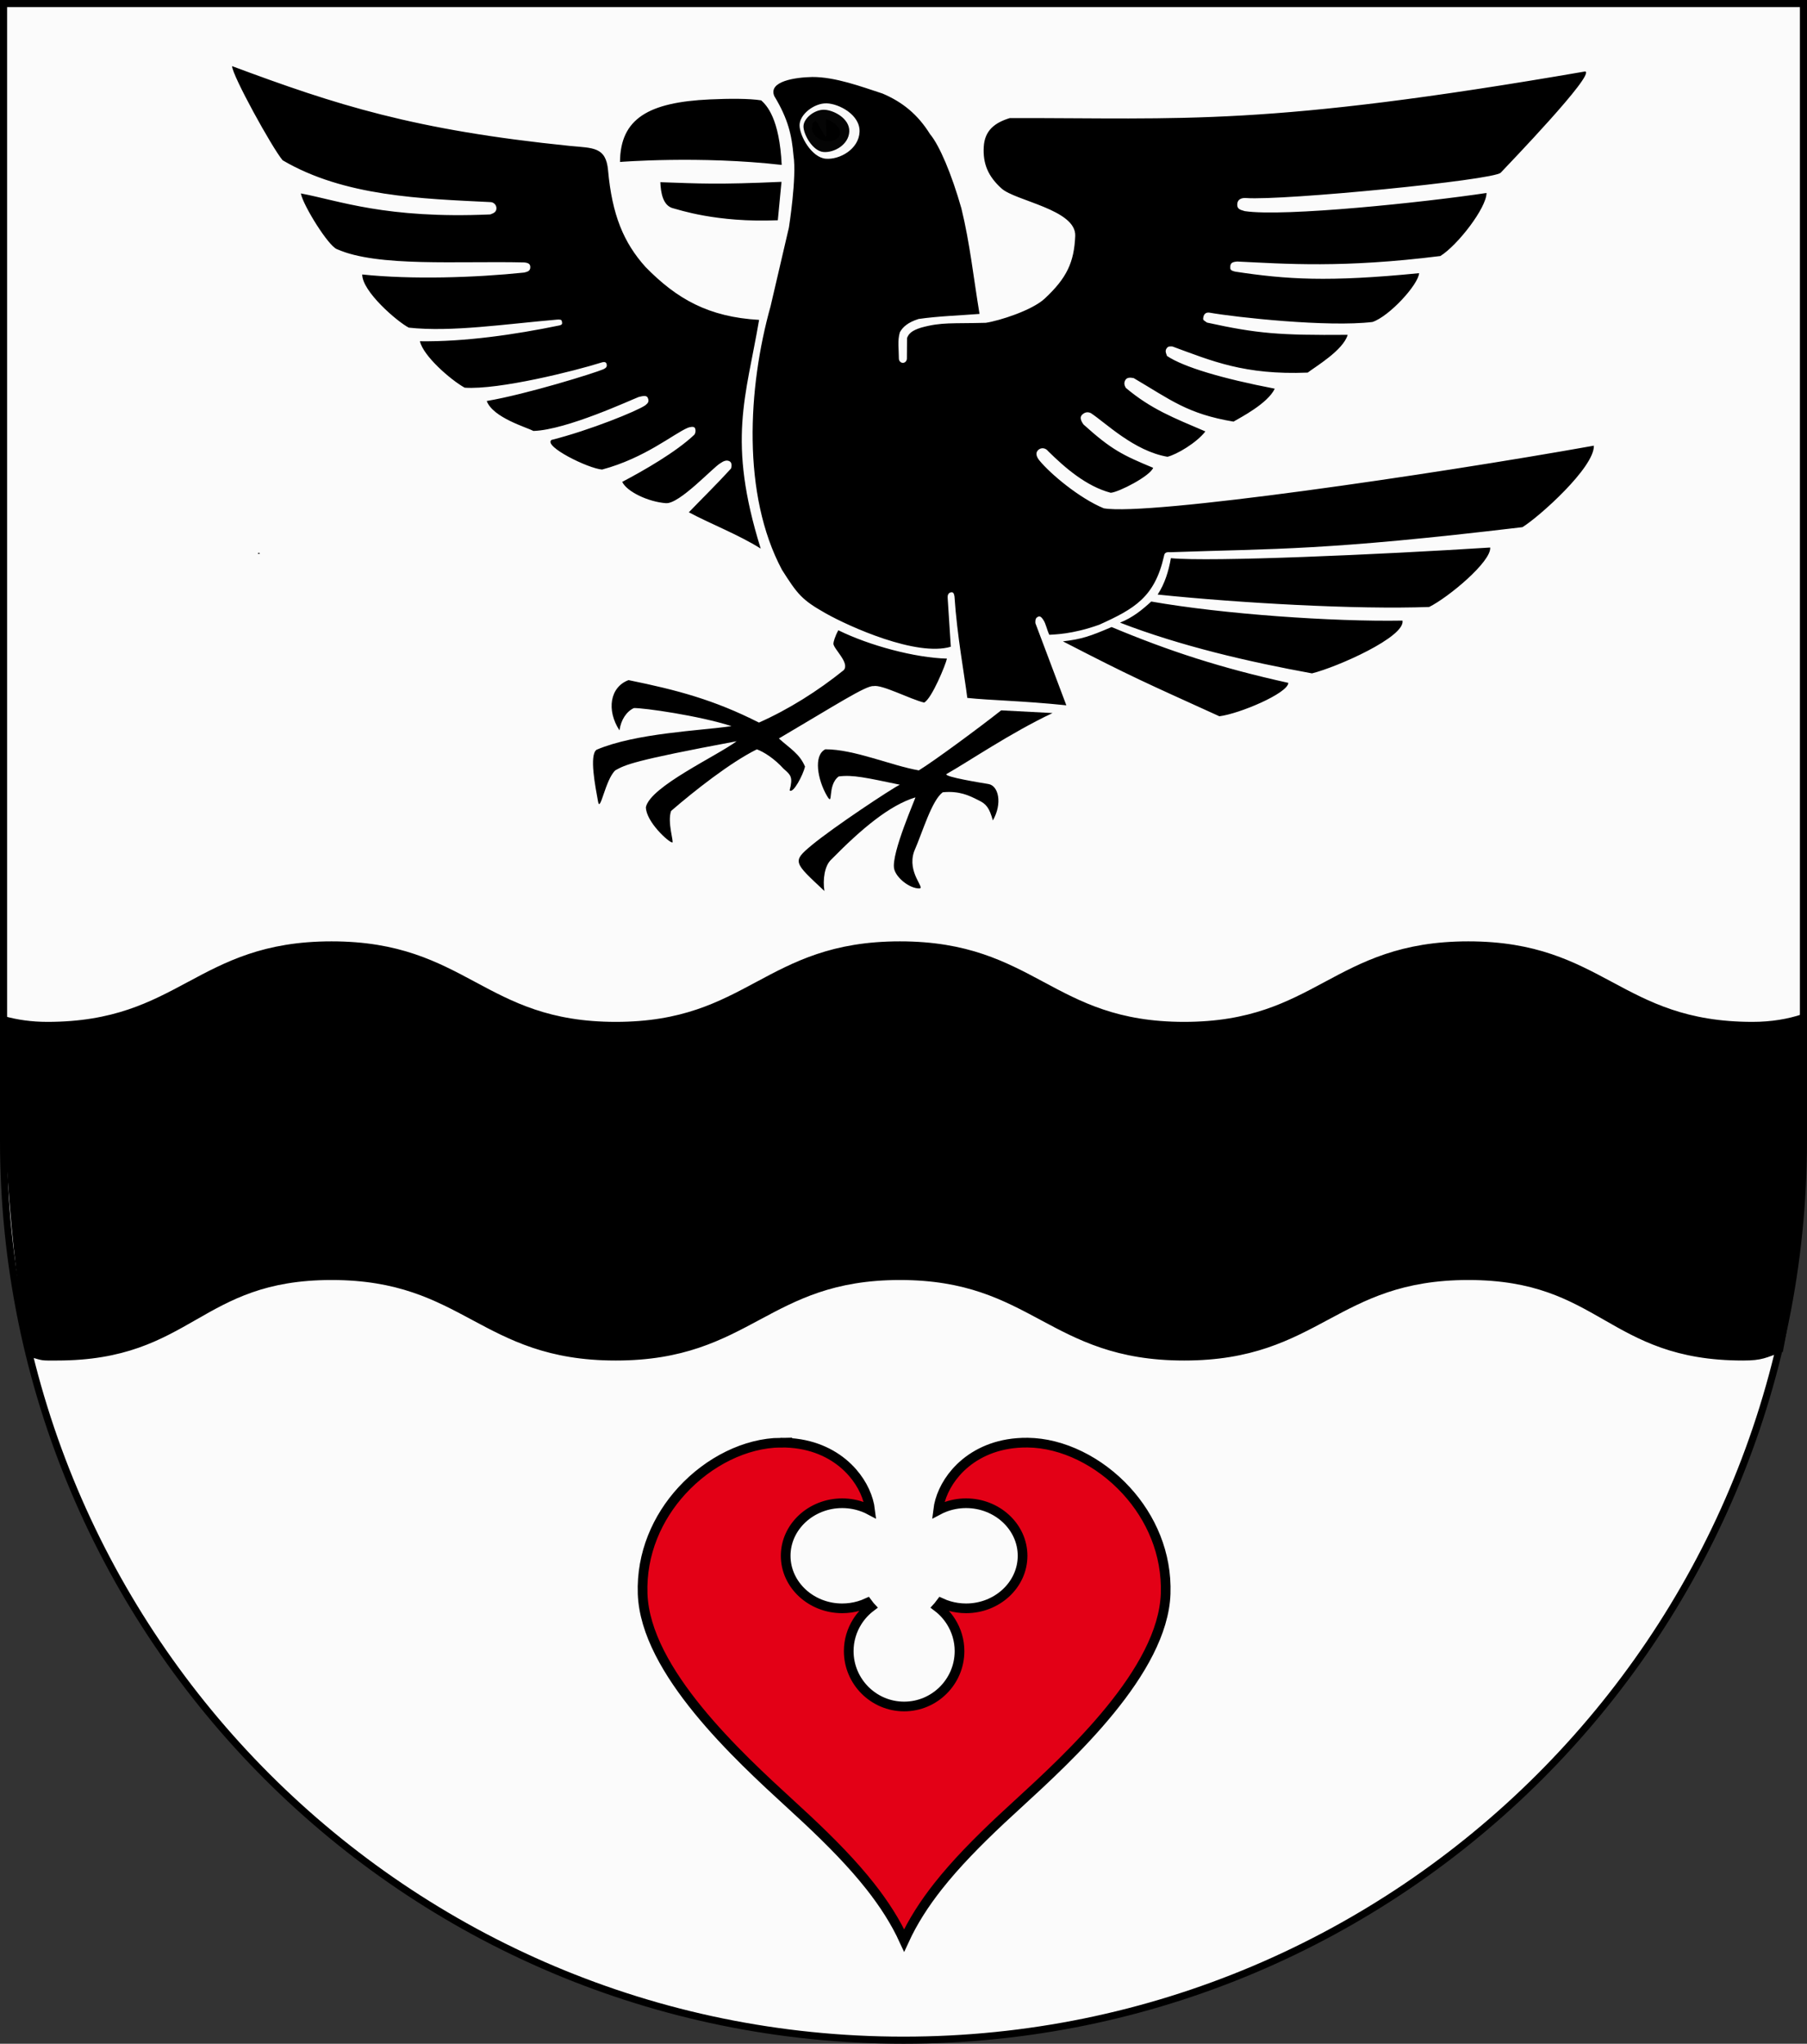 <?xml version="1.0" encoding="UTF-8" standalone="no"?>
<svg
   xmlns:dc="http://purl.org/dc/elements/1.1/"
   xmlns:cc="http://creativecommons.org/ns#"
   xmlns:rdf="http://www.w3.org/1999/02/22-rdf-syntax-ns#"
   xmlns:svg="http://www.w3.org/2000/svg"
   xmlns="http://www.w3.org/2000/svg"
   xmlns:sodipodi="http://sodipodi.sourceforge.net/DTD/sodipodi-0.dtd"
   xmlns:inkscape="http://www.inkscape.org/namespaces/inkscape"
   width="763"
   height="863"
   id="svg2"
   version="1.1"
   inkscape:version="1.0.1 (c497b03c, 2020-09-10)"
   sodipodi:docname="Wappen_Familie_Rabenfels-Süßfurt.svg">
  <rect width="100%" height="100%" fill="#333333" stroke="none"/>
  <defs
     id="defs4">
    <inkscape:perspective
       sodipodi:type="inkscape:persp3d"
       inkscape:vp_x="0 : 526.18109 : 1"
       inkscape:vp_y="0 : 1000 : 0"
       inkscape:vp_z="744.09448 : 526.18109 : 1"
       inkscape:persp3d-origin="372.04724 : 350.78739 : 1"
       id="perspective10" />
    <inkscape:perspective
       id="perspective2828"
       inkscape:persp3d-origin="0.5 : 0.33333333 : 1"
       inkscape:vp_z="1 : 0.5 : 1"
       inkscape:vp_y="0 : 1000 : 0"
       inkscape:vp_x="0 : 0.5 : 1"
       sodipodi:type="inkscape:persp3d" />
    <inkscape:perspective
       id="perspective2828-7"
       inkscape:persp3d-origin="0.5 : 0.33333333 : 1"
       inkscape:vp_z="1 : 0.5 : 1"
       inkscape:vp_y="0 : 1000 : 0"
       inkscape:vp_x="0 : 0.5 : 1"
       sodipodi:type="inkscape:persp3d" />
    <inkscape:perspective
       id="perspective3640"
       inkscape:persp3d-origin="0.5 : 0.33333333 : 1"
       inkscape:vp_z="1 : 0.5 : 1"
       inkscape:vp_y="0 : 1000 : 0"
       inkscape:vp_x="0 : 0.5 : 1"
       sodipodi:type="inkscape:persp3d" />
    <inkscape:perspective
       id="perspective3670"
       inkscape:persp3d-origin="0.5 : 0.33333333 : 1"
       inkscape:vp_z="1 : 0.5 : 1"
       inkscape:vp_y="0 : 1000 : 0"
       inkscape:vp_x="0 : 0.5 : 1"
       sodipodi:type="inkscape:persp3d" />
    <inkscape:perspective
       id="perspective3693"
       inkscape:persp3d-origin="0.5 : 0.33333333 : 1"
       inkscape:vp_z="1 : 0.5 : 1"
       inkscape:vp_y="0 : 1000 : 0"
       inkscape:vp_x="0 : 0.5 : 1"
       sodipodi:type="inkscape:persp3d" />
    <inkscape:perspective
       id="perspective3720"
       inkscape:persp3d-origin="0.5 : 0.33333333 : 1"
       inkscape:vp_z="1 : 0.5 : 1"
       inkscape:vp_y="0 : 1000 : 0"
       inkscape:vp_x="0 : 0.5 : 1"
       sodipodi:type="inkscape:persp3d" />
    <inkscape:perspective
       id="perspective3747"
       inkscape:persp3d-origin="0.5 : 0.33333333 : 1"
       inkscape:vp_z="1 : 0.5 : 1"
       inkscape:vp_y="0 : 1000 : 0"
       inkscape:vp_x="0 : 0.5 : 1"
       sodipodi:type="inkscape:persp3d" />
    <inkscape:perspective
       id="perspective3763"
       inkscape:persp3d-origin="0.5 : 0.33333333 : 1"
       inkscape:vp_z="1 : 0.5 : 1"
       inkscape:vp_y="0 : 1000 : 0"
       inkscape:vp_x="0 : 0.5 : 1"
       sodipodi:type="inkscape:persp3d" />
    <inkscape:perspective
       id="perspective3792"
       inkscape:persp3d-origin="0.5 : 0.33333333 : 1"
       inkscape:vp_z="1 : 0.5 : 1"
       inkscape:vp_y="0 : 1000 : 0"
       inkscape:vp_x="0 : 0.5 : 1"
       sodipodi:type="inkscape:persp3d" />
    <inkscape:perspective
       id="perspective3814"
       inkscape:persp3d-origin="0.5 : 0.33333333 : 1"
       inkscape:vp_z="1 : 0.5 : 1"
       inkscape:vp_y="0 : 1000 : 0"
       inkscape:vp_x="0 : 0.5 : 1"
       sodipodi:type="inkscape:persp3d" />
    <inkscape:perspective
       id="perspective3841"
       inkscape:persp3d-origin="0.5 : 0.33333333 : 1"
       inkscape:vp_z="1 : 0.5 : 1"
       inkscape:vp_y="0 : 1000 : 0"
       inkscape:vp_x="0 : 0.5 : 1"
       sodipodi:type="inkscape:persp3d" />
    <inkscape:perspective
       id="perspective3841-5"
       inkscape:persp3d-origin="0.5 : 0.33333333 : 1"
       inkscape:vp_z="1 : 0.5 : 1"
       inkscape:vp_y="0 : 1000 : 0"
       inkscape:vp_x="0 : 0.5 : 1"
       sodipodi:type="inkscape:persp3d" />
    <inkscape:perspective
       id="perspective3872"
       inkscape:persp3d-origin="0.5 : 0.33333333 : 1"
       inkscape:vp_z="1 : 0.5 : 1"
       inkscape:vp_y="0 : 1000 : 0"
       inkscape:vp_x="0 : 0.5 : 1"
       sodipodi:type="inkscape:persp3d" />
    <inkscape:perspective
       id="perspective3898"
       inkscape:persp3d-origin="0.5 : 0.33333333 : 1"
       inkscape:vp_z="1 : 0.5 : 1"
       inkscape:vp_y="0 : 1000 : 0"
       inkscape:vp_x="0 : 0.5 : 1"
       sodipodi:type="inkscape:persp3d" />
    <inkscape:perspective
       id="perspective3920"
       inkscape:persp3d-origin="0.5 : 0.33333333 : 1"
       inkscape:vp_z="1 : 0.5 : 1"
       inkscape:vp_y="0 : 1000 : 0"
       inkscape:vp_x="0 : 0.5 : 1"
       sodipodi:type="inkscape:persp3d" />
    <inkscape:perspective
       id="perspective2860"
       inkscape:persp3d-origin="0.5 : 0.33333333 : 1"
       inkscape:vp_z="1 : 0.5 : 1"
       inkscape:vp_y="0 : 1000 : 0"
       inkscape:vp_x="0 : 0.5 : 1"
       sodipodi:type="inkscape:persp3d" />
    <inkscape:perspective
       id="perspective3672"
       inkscape:persp3d-origin="0.5 : 0.33333333 : 1"
       inkscape:vp_z="1 : 0.5 : 1"
       inkscape:vp_y="0 : 1000 : 0"
       inkscape:vp_x="0 : 0.5 : 1"
       sodipodi:type="inkscape:persp3d" />
    <inkscape:perspective
       id="perspective3695"
       inkscape:persp3d-origin="0.5 : 0.33333333 : 1"
       inkscape:vp_z="1 : 0.5 : 1"
       inkscape:vp_y="0 : 1000 : 0"
       inkscape:vp_x="0 : 0.5 : 1"
       sodipodi:type="inkscape:persp3d" />
    <inkscape:perspective
       id="perspective2862"
       inkscape:persp3d-origin="0.5 : 0.33333333 : 1"
       inkscape:vp_z="1 : 0.5 : 1"
       inkscape:vp_y="0 : 1000 : 0"
       inkscape:vp_x="0 : 0.5 : 1"
       sodipodi:type="inkscape:persp3d" />
    <inkscape:perspective
       id="perspective2853"
       inkscape:persp3d-origin="0.5 : 0.33333333 : 1"
       inkscape:vp_z="1 : 0.5 : 1"
       inkscape:vp_y="0 : 1000 : 0"
       inkscape:vp_x="0 : 0.5 : 1"
       sodipodi:type="inkscape:persp3d" />
    <inkscape:perspective
       id="perspective2854"
       inkscape:persp3d-origin="0.5 : 0.33333333 : 1"
       inkscape:vp_z="1 : 0.5 : 1"
       inkscape:vp_y="0 : 1000 : 0"
       inkscape:vp_x="0 : 0.5 : 1"
       sodipodi:type="inkscape:persp3d" />
    <inkscape:perspective
       id="perspective2859"
       inkscape:persp3d-origin="0.5 : 0.33333333 : 1"
       inkscape:vp_z="1 : 0.5 : 1"
       inkscape:vp_y="0 : 1000 : 0"
       inkscape:vp_x="0 : 0.5 : 1"
       sodipodi:type="inkscape:persp3d" />
    <inkscape:perspective
       id="perspective2850"
       inkscape:persp3d-origin="0.5 : 0.33333333 : 1"
       inkscape:vp_z="1 : 0.5 : 1"
       inkscape:vp_y="0 : 1000 : 0"
       inkscape:vp_x="0 : 0.5 : 1"
       sodipodi:type="inkscape:persp3d" />
    <inkscape:perspective
       id="perspective2850-7"
       inkscape:persp3d-origin="0.5 : 0.33333333 : 1"
       inkscape:vp_z="1 : 0.5 : 1"
       inkscape:vp_y="0 : 1000 : 0"
       inkscape:vp_x="0 : 0.5 : 1"
       sodipodi:type="inkscape:persp3d" />
    <inkscape:perspective
       id="perspective2850-0"
       inkscape:persp3d-origin="0.5 : 0.33333333 : 1"
       inkscape:vp_z="1 : 0.5 : 1"
       inkscape:vp_y="0 : 1000 : 0"
       inkscape:vp_x="0 : 0.5 : 1"
       sodipodi:type="inkscape:persp3d" />
    <inkscape:perspective
       id="perspective2894"
       inkscape:persp3d-origin="0.5 : 0.33333333 : 1"
       inkscape:vp_z="1 : 0.5 : 1"
       inkscape:vp_y="0 : 1000 : 0"
       inkscape:vp_x="0 : 0.5 : 1"
       sodipodi:type="inkscape:persp3d" />
    <inkscape:perspective
       id="perspective2851"
       inkscape:persp3d-origin="0.5 : 0.33333333 : 1"
       inkscape:vp_z="1 : 0.5 : 1"
       inkscape:vp_y="0 : 1000 : 0"
       inkscape:vp_x="0 : 0.5 : 1"
       sodipodi:type="inkscape:persp3d" />
    <inkscape:perspective
       id="perspective2876"
       inkscape:persp3d-origin="0.5 : 0.33333333 : 1"
       inkscape:vp_z="1 : 0.5 : 1"
       inkscape:vp_y="0 : 1000 : 0"
       inkscape:vp_x="0 : 0.5 : 1"
       sodipodi:type="inkscape:persp3d" />
    <inkscape:perspective
       id="perspective2899"
       inkscape:persp3d-origin="0.5 : 0.33333333 : 1"
       inkscape:vp_z="1 : 0.5 : 1"
       inkscape:vp_y="0 : 1000 : 0"
       inkscape:vp_x="0 : 0.5 : 1"
       sodipodi:type="inkscape:persp3d" />
    <inkscape:perspective
       id="perspective2922"
       inkscape:persp3d-origin="0.5 : 0.33333333 : 1"
       inkscape:vp_z="1 : 0.5 : 1"
       inkscape:vp_y="0 : 1000 : 0"
       inkscape:vp_x="0 : 0.5 : 1"
       sodipodi:type="inkscape:persp3d" />
    <inkscape:perspective
       id="perspective2857"
       inkscape:persp3d-origin="0.5 : 0.33333333 : 1"
       inkscape:vp_z="1 : 0.5 : 1"
       inkscape:vp_y="0 : 1000 : 0"
       inkscape:vp_x="0 : 0.5 : 1"
       sodipodi:type="inkscape:persp3d" />
    <inkscape:perspective
       id="perspective4044"
       inkscape:persp3d-origin="0.5 : 0.33333333 : 1"
       inkscape:vp_z="1 : 0.5 : 1"
       inkscape:vp_y="0 : 1000 : 0"
       inkscape:vp_x="0 : 0.5 : 1"
       sodipodi:type="inkscape:persp3d" />
    <inkscape:perspective
       id="perspective4284"
       inkscape:persp3d-origin="0.5 : 0.33333333 : 1"
       inkscape:vp_z="1 : 0.5 : 1"
       inkscape:vp_y="0 : 1000 : 0"
       inkscape:vp_x="0 : 0.5 : 1"
       sodipodi:type="inkscape:persp3d" />
    <inkscape:perspective
       id="perspective4284-4"
       inkscape:persp3d-origin="0.5 : 0.33333333 : 1"
       inkscape:vp_z="1 : 0.5 : 1"
       inkscape:vp_y="0 : 1000 : 0"
       inkscape:vp_x="0 : 0.5 : 1"
       sodipodi:type="inkscape:persp3d" />
    <inkscape:perspective
       id="perspective4315"
       inkscape:persp3d-origin="0.5 : 0.33333333 : 1"
       inkscape:vp_z="1 : 0.5 : 1"
       inkscape:vp_y="0 : 1000 : 0"
       inkscape:vp_x="0 : 0.5 : 1"
       sodipodi:type="inkscape:persp3d" />
    <inkscape:perspective
       id="perspective4337"
       inkscape:persp3d-origin="0.5 : 0.33333333 : 1"
       inkscape:vp_z="1 : 0.5 : 1"
       inkscape:vp_y="0 : 1000 : 0"
       inkscape:vp_x="0 : 0.5 : 1"
       sodipodi:type="inkscape:persp3d" />
  </defs>
  <sodipodi:namedview
     id="base"
     pagecolor="#ffffff"
     bordercolor="#666666"
     borderopacity="1.0"
     inkscape:pageopacity="0.0"
     inkscape:pageshadow="2"
     inkscape:zoom="0.4683657"
     inkscape:cx="379.70809"
     inkscape:cy="540.44568"
     inkscape:document-units="px"
     inkscape:current-layer="layer1"
     showgrid="false"
     inkscape:window-width="1680"
     inkscape:window-height="997"
     inkscape:window-x="0"
     inkscape:window-y="25"
     inkscape:window-maximized="1"
     showguides="false"
     inkscape:guide-bbox="true"
     inkscape:document-rotation="0">
    <inkscape:grid
       type="xygrid"
       id="grid2816"
       empspacing="5"
       visible="true"
       enabled="true"
       snapvisiblegridlinesonly="true" />
    <sodipodi:guide
       orientation="1,0"
       position="381.838,752.564"
       id="guide26460" />
    <sodipodi:guide
       orientation="0,1"
       position="-65.66,686.904"
       id="guide26462" />
    <sodipodi:guide
       orientation="0,1"
       position="-75.761,725.29"
       id="guide26464" />
    <sodipodi:guide
       orientation="0,1"
       position="-78.792,757.614"
       id="guide26466" />
    <sodipodi:guide
       orientation="0,1"
       position="-71.721,802.061"
       id="guide26468" />
    <sodipodi:guide
       orientation="0,1"
       position="-104.046,833.376"
       id="guide26470" />
    <sodipodi:guide
       orientation="1,0"
       position="625.284,833.376"
       id="guide26472" />
    <sodipodi:guide
       orientation="1,0"
       position="552.553,833.376"
       id="guide26476" />
    <sodipodi:guide
       orientation="1,0"
       position="470.731,802.061"
       id="guide26478" />
    <sodipodi:guide
       orientation="1,0"
       position="422.244,864.691"
       id="guide26480" />
    <sodipodi:guide
       orientation="1,0"
       position="342.442,833.376"
       id="guide26482" />
    <sodipodi:guide
       orientation="1,0"
       position="290.924,802.061"
       id="guide26484" />
    <sodipodi:guide
       orientation="1,0"
       position="214.152,757.614"
       id="guide26486" />
    <sodipodi:guide
       orientation="1,0"
       position="133.34,725.29"
       id="guide26488" />
  </sodipodi:namedview>
  <g
     inkscape:label="Ebene 1"
     inkscape:groupmode="layer"
     id="layer1"
     transform="translate(-1.644,-192.036)">
    <path
       style="fill:#ffffff;fill-opacity:0.98;stroke:#000000;stroke-width:3;stroke-miterlimit:4;stroke-opacity:1;stroke-dasharray:none"
       d="m 3.144,193.536 0,480 c 0,209.868 170.132,380 380,380 209.868,0 380,-170.132 380,-380 l 0,-480 -760,0 z"
       id="path2850" />
    <path
       inkscape:connector-curvature="0"
       style="display:inline;fill:#000000;fill-opacity:1;stroke-width:0.935"
       id="path5168"
       d="m 424.385,491.993 c -9.006,7.124 -28.199,21.308 -34.773,25.349 -11.768,-2.052 -27.256,-8.934 -39.481,-8.901 -5.141,2.559 -3.207,12.949 0.636,19.546 3.034,5.207 -0.057,-4.262 5.006,-8.081 5.96,-0.793 11.616,0.529 25.815,3.484 -3.403,1.619 -28.062,17.96 -37.154,25.506 -8.411,6.98 -7.702,7.183 5.315,19.379 -0.764,-4.821 0.084,-10.636 2.807,-13.203 13.095,-13.337 24.837,-23.044 35.579,-26.318 0.7,-0.871 -10.408,23.818 -8.924,30.212 0.871,3.754 6.512,8.3 10.639,8.215 2.625,-0.054 -5.322,-6.682 -2.232,-15.583 3.712,-8.543 7.384,-21.412 12.068,-25.006 7.088,-0.712 11.333,1.455 14.893,3.246 3.599,1.663 4.79,3.332 6.3,8.645 4.1,-7.223 2.397,-14.67 -1.866,-15.382 -2.639,-0.441 -18.897,-3.039 -17.729,-4.203 9.579,-5.423 27.089,-17.411 44.786,-25.767 z" />
    <path
       inkscape:connector-curvature="0"
       style="display:inline;fill:#000000;fill-opacity:1;stroke-width:0.935"
       id="path2490"
       d="m 99.645,219.968 c 0,3.826 16.929,34.545 21.337,39.748 26.101,15.339 58.79,16.228 87.666,17.659 1.335,-0.027 2.591,1.095 2.615,2.523 0.025,1.499 -0.924,2.115 -2.585,2.684 -44.15,1.942 -63.879,-5.85 -79.999,-8.862 0.911,5.002 11.69,22.336 15.275,23.545 17.141,7.625 51.315,4.925 79.048,5.595 1.617,0.161 2.587,0.547 2.556,2.038 -0.033,1.594 -1.108,1.856 -2.585,2.232 -20.852,2.181 -47.656,3.003 -68.379,0.809 -0.032,7.194 14.761,19.901 19.643,22.445 18.02,1.973 40.679,-1.521 62.792,-3.396 1.074,0 1.725,-0.091 1.872,0.809 0.356,1.451 -0.381,1.391 -0.981,1.649 -19.067,3.928 -39.991,6.939 -58.959,6.695 1.371,6.181 12.842,16.211 18.87,19.599 14.501,1.014 46.874,-7.19 57.414,-10.511 0.956,-0.304 2.214,-0.666 2.526,0.485 0.332,1.224 -0.264,1.701 -1.308,2.232 -3.768,1.612 -32.217,10.509 -49.301,13.422 2.653,7.078 16.934,11.137 19.732,12.646 13.945,-0.409 41.357,-13.206 44.487,-14.36 1.157,-0.212 3.165,-0.976 3.774,0.356 0.72,1.575 0.068,2.31 -1.04,3.17 -3.441,2.425 -23.609,10.605 -39.583,14.619 -3.665,2.619 15.419,12.065 21.337,12.516 18.122,-4.855 30.196,-15.111 36.166,-17.626 1.017,-0.397 2.457,-0.623 2.912,-0.065 0.38,0.386 0.655,1.912 -0.119,2.975 -7.7,7.314 -21.375,15.144 -30.46,19.923 2.041,4.231 11.13,8.456 18.454,8.991 5.741,0.42 19.917,-15.162 23.061,-16.915 1.34,-0.941 2.591,-1.379 3.744,-0.809 0.868,0.429 1.137,1.448 0.713,3.073 -5.844,6.445 -12.467,12.899 -17.83,18.5 8.948,4.803 21.144,9.515 30.341,15.33 -14.263,-45.756 -6.208,-64.017 -0.683,-96.574 -21.356,-1.214 -34.741,-8.841 -47.934,-22.316 -9.28,-10.313 -14.136,-22.02 -15.839,-40.848 -0.897,-9.915 -6.264,-9.366 -15.988,-10.285 -65.971,-6.709 -98.784,-17.313 -142.761,-33.701 z m 571.372,2.232 c -135.717,23.425 -169.062,19.573 -242.967,19.696 -6.372,1.928 -10.644,5.225 -11.025,12.193 -0.381,6.968 1.731,12.333 7.548,17.562 5.817,5.229 31.553,8.886 31.084,20.02 -0.469,11.133 -3.568,17.779 -12.897,26.456 -5.357,4.976 -19.105,9.35 -24.873,10.22 -14.307,0.392 -18.609,-0.359 -27.31,2.038 -3.895,1.234 -5.209,2.468 -5.943,4.399 l -0.059,8.668 c -0.016,1.018 -0.788,1.829 -1.724,1.811 -0.936,-0.017 -1.681,-0.858 -1.664,-1.876 0.014,-3.712 -0.653,-7.487 0.416,-11.029 1.186,-2.203 3.368,-4.191 7.905,-5.628 8.137,-1.186 17.498,-1.488 25.735,-2.135 -2.477,-14.861 -4.07,-29.956 -7.667,-44.6 -4.104,-14.431 -9.253,-26.602 -13.224,-31.307 -5.152,-8.291 -11.594,-13.551 -20.063,-17.149 -9.212,-3.008 -19.98,-7.02 -29.659,-6.988 -7.093,0.132 -18.709,1.768 -16.039,8.067 5.962,9.884 7.37,16.657 8.105,25.124 1.436,9.037 -1.938,30.365 -1.938,30.365 l -7.745,33.254 c -9.635,34.437 -12.13,79.504 4.814,111.289 6.588,10.356 8.37,12.674 18.395,18.338 10.025,5.664 38.489,18.449 52.897,14.134 l -1.337,-20.731 c -0.074,-0.935 0.268,-2.033 1.367,-2.232 1.035,-0.187 1.273,0.453 1.516,1.682 1.096,16.646 4.163,32.868 5.413,42.897 9.973,1.061 23.242,1.196 41.822,3.128 l -13.066,-34.687 c -0.026,-0.908 -0.05,-1.882 0.63,-2.412 1.099,-0.856 1.723,-0.471 2.764,1.1 1.044,1.575 1.452,4.077 2.485,6.216 1.92,-0.173 9.638,-0.12 21.14,-4.275 14.776,-6.691 23.317,-11.561 27.251,-28.849 0.165,-1.002 0.424,-1.971 2.645,-1.746 44.88,-1.571 65.043,-0.606 148.734,-10.576 7.091,-4.36 30.45,-25.274 30.163,-34.412 -68.947,12.32 -188.167,29.72 -206.936,26.451 -10.314,-4.256 -22.633,-14.61 -27.206,-20.238 -1.183,-1.455 -1.789,-3.182 -0.484,-4.382 1.325,-1.218 3.17,-0.854 4.17,0.465 7.21,7.125 16.2,14.889 26.448,17.594 3.41,-0.229 16.66,-7.07 17.919,-10.544 -12.812,-5.321 -17.604,-7.621 -29.42,-18.306 -1.214,-1.703 -1.67,-3.183 -0.446,-4.237 1.224,-1.054 2.376,-1.107 3.566,-0.55 6.25,4.087 18.182,15.996 32.332,18.435 3.884,-0.924 12.314,-5.888 16.018,-10.705 -13.506,-5.776 -22.856,-9.389 -33.58,-18.37 -0.632,-1.067 -0.946,-2.205 -0.119,-3.461 0.63,-0.955 1.954,-1.005 3.447,-0.679 15.442,9.066 22.642,15.123 42.139,18.37 3.008,-1.768 14.464,-7.661 17.414,-13.907 -22.293,-4.304 -38.43,-9.099 -45.497,-13.81 -0.234,-0.764 -0.981,-1.995 -0.238,-3.105 0.744,-1.109 1.225,-0.9 2.526,-0.906 16.515,6.06 30.391,12.117 57.116,11.029 3.431,-2.618 14.995,-9.451 16.879,-15.945 -28.912,0.219 -38.076,-0.502 -59.405,-5.175 -1.447,-1.114 -1.785,-0.852 -1.545,-2.232 0.246,-1.418 1.115,-2.138 2.526,-1.973 11.271,2.001 50.291,6.231 68.914,3.946 7.099,-2.396 19.306,-15.703 19.673,-20.602 -38.427,3.808 -56.155,2.618 -77.621,-0.647 -2.169,-0.498 -2.172,-1.015 -2.11,-2.199 0.077,-1.466 0.924,-1.913 2.942,-2.07 20.249,0.954 44.513,2.853 85.764,-2.329 7.333,-4.567 19.494,-20.367 19.494,-26.618 -26.318,3.952 -85.569,10.172 -102.079,7.665 -2.154,-0.605 -3.272,-0.954 -3.18,-2.943 0.095,-2.024 1.737,-2.733 3.715,-2.587 15.572,1.144 104.567,-7.524 107.546,-10.705 3.308,-3.532 39.916,-41.508 35.69,-42.756 z m -347.957,12.22 c -4.92,-0.808 -13.409,-0.787 -21.734,-0.402 -25.751,1.193 -37.773,8.046 -37.887,26.407 0,0 33.647,-2.7 68.271,1.249 -0.927,-19.589 -6.299,-25.121 -8.65,-27.255 z m 8.567,34.397 c -27.053,1.217 -34.631,0.729 -51.152,0.151 0.175,4.245 0.986,10.1 5.636,11.083 1.643,0.347 17.917,6.104 43.962,4.991 z m 299.243,154.423 c -46.798,2.974 -118.151,6.131 -134.827,4.496 -0.957,5.503 -2.572,10.786 -5.587,15.363 34.526,3.577 83.906,6.377 114.649,5.239 8.102,-4.017 26.288,-19.161 25.765,-25.098 z m -143.118,22.801 c -3.862,3.54 -7.789,6.755 -13.181,8.916 25.441,9.849 54.499,16.594 81.055,21.421 10.666,-2.65 39.452,-15.393 38.216,-22.284 -29.464,0.52 -75.892,-2.741 -106.09,-8.053 z m -16.731,10.77 c -9.148,3.913 -12.588,5.116 -20.564,6.048 29.715,15.327 34.14,17.105 66.061,31.631 8.436,-1.039 28.965,-9.711 29.123,-14.101 -28.501,-6.293 -50.263,-13.377 -74.62,-23.577 z m -115.392,1.358 c -1.417,2.556 -2.08,4.971 -2.08,5.66 0,2.168 7.132,8.245 4.309,11.223 -10.86,8.748 -23.262,16.569 -35.754,22.098 -18.957,-9.611 -34.563,-13.753 -55.062,-17.925 -7.85,2.921 -9.381,12.687 -3.834,21.216 0.652,-4.553 3.047,-8.022 6.092,-9.412 3.995,-0.141 27.749,3.236 41.218,7.633 -13.107,1.922 -40.413,2.908 -56.968,9.961 -3.192,2.205 -0.499,15.7 0.624,21.896 0.901,4.975 3.024,-9.212 7.281,-13.196 4.248,-2.349 7.149,-4.053 51.232,-12.29 -8.492,6.31 -36.454,19.125 -38.311,27.823 0.018,6.147 9.674,14.933 11.15,14.933 0.778,0 -2.215,-8.652 -0.505,-13.325 9.823,-8.5 25.114,-20.531 36.196,-26.003 2.83,0.988 7.419,3.893 11.322,8.215 2.976,2.581 4.031,3.448 2.526,9.088 1.464,1.594 5.694,-6.543 6.497,-10.024 -2.287,-5.413 -6.237,-7.562 -11.044,-11.871 23.851,-14.038 36.779,-22.409 39.94,-22.122 3.622,-0.763 15.652,5.62 21.396,6.954 3.249,-1.622 9.21,-16.296 9.628,-18.564 -13.33,-0.312 -32.713,-5.482 -45.854,-11.967 z" />
    <path
       inkscape:connector-curvature="0"
       style="display:inline;fill:#000000;fill-opacity:1;stroke:#000000;stroke-width:0.836px;stroke-linecap:butt;stroke-linejoin:miter;stroke-opacity:1"
       id="path3366"
       d="M 424.966,316.339 Z" />
    <path
       inkscape:connector-curvature="0"
       style="display:inline;fill:#000000;fill-opacity:1;stroke:#000000;stroke-width:0.836px;stroke-linecap:butt;stroke-linejoin:miter;stroke-opacity:1"
       id="path3370"
       d="m 110.931,425.883 c 0,-2.119 0,-2.119 0,0 z" />
    <g
       transform="matrix(0.951,0,0,1.035,40.834,21.743)"
       style="display:inline;fill:#ffffff;fill-opacity:1;stroke:none"
       id="g5257">
      <path
         inkscape:connector-curvature="0"
         style="fill:#ffffff;fill-opacity:0.98;stroke:none;stroke-width:0.205;stroke-opacity:1"
         id="path3263"
         d="m 325.849,206.7 c 5.452,0.15 14.891,4.668 14.587,11.625 -0.309,7.065 -8.852,11.45 -15.018,10.965 -6.274,-0.493 -11.605,-9.334 -11.624,-13.641 -0.02,-4.411 6.495,-9.102 12.055,-8.949 z" />
      <path
         inkscape:connector-curvature="0"
         style="fill:#ffffff;fill-opacity:0.98;stroke:none;stroke-width:1.068;stroke-miterlimit:4;stroke-dasharray:none"
         id="path3265"
         d="m 327.159,211.791 c 4.464,1.135 8.578,4.898 7.804,7.943 -0.774,3.044 -5.023,4.592 -9.488,3.457 -4.465,-1.135 -7.458,-4.525 -6.684,-7.57 0.387,-1.522 0.299,-2.286 2.016,-2.912 0.858,-0.312 4.958,8.254 5.996,8.221 1.038,-0.033 -0.761,-9.422 0.355,-9.139 z" />
    </g>
    <path
       style="fill:#000000;stroke:#000000;stroke-width:3;stroke-linecap:butt;stroke-linejoin:miter;stroke-miterlimit:4;stroke-dasharray:none;stroke-opacity:1"
       d="m 141.644,591.036 c -56.569,0 -63.431,34 -120,34 -6.84,0 -12.937,-0.895 -18.5,-2.438 1.645,46.502 3.591,92.821 11.871,141.068 5.563,1.542 3.788,1.37 10.629,1.37 56.569,0 59.431,-34 116,-34 56.569,0 63.431,34 120,34 56.569,0 63.431,-34 120,-34 56.569,0 63.431,34 120,34 56.569,0 63.431,-34 120,-34 56.569,0 59.431,34 116,34 8.087,0 9.154,-1.211 15.5,-3.312 8.486,-44.505 9.335,-92.888 10,-140 -6.346,2.102 -13.413,3.312 -21.5,3.312 -56.569,0 -63.431,-34 -120,-34 -56.569,0 -63.431,34 -120,34 -56.569,0 -63.431,-34 -120,-34 -56.569,0 -63.431,34 -120,34 -56.569,0 -63.431,-34 -120,-34 z"
       id="path3130-4"
       sodipodi:nodetypes="ssccsssssssccssssss" />
    <path
       id="path513"
       style="fill:#e30016;fill-rule:evenodd;stroke:#000000;stroke-width:4.089;stroke-miterlimit:4;stroke-dasharray:none;stroke-opacity:1"
       d="m 331.242,801.21 c -14.694,0.156 -30.313,7.855 -41.706,20.31 -10.341,11.306 -17.141,26.512 -16.543,43.526 1.15,32.613 40.39,68.6 62.611,88.979 2.424,2.224 4.645,4.258 6.765,6.25 10.159,9.539 19.253,18.785 26.737,28.284 5.808,7.37 10.66,14.904 14.306,22.854 3.647,-7.95 8.496,-15.484 14.304,-22.854 7.485,-9.499 16.578,-18.745 26.737,-28.284 2.121,-1.991 4.341,-4.026 6.765,-6.25 22.221,-20.378 61.461,-56.366 62.611,-88.979 0.599,-17.015 -6.201,-32.221 -16.543,-43.526 -11.392,-12.455 -27.011,-20.154 -41.706,-20.31 -2.952,-0.031 -5.717,0.188 -8.292,0.621 -9.687,1.627 -17.104,6.279 -22.108,12.027 -4.287,4.925 -6.79,10.622 -7.413,15.865 0.835,-0.445 1.699,-0.841 2.592,-1.191 2.842,-1.111 5.957,-1.73 9.207,-1.73 6.514,0 12.447,2.459 16.759,6.423 4.382,4.027 7.098,9.605 7.098,15.765 0,6.16 -2.716,11.739 -7.098,15.767 -4.312,3.963 -10.245,6.421 -16.759,6.421 -2.439,0 -4.799,-0.345 -7.023,-0.986 -1.243,-0.357 -2.438,-0.807 -3.578,-1.333 -0.357,0.494 -0.739,0.977 -1.141,1.435 -0.095,0.11 -0.193,0.216 -0.292,0.324 2.25,1.712 4.18,3.824 5.686,6.222 2.266,3.608 3.58,7.861 3.58,12.397 0,12.883 -10.507,23.388 -23.39,23.388 -12.883,0 -23.39,-10.505 -23.39,-23.388 0,-4.536 1.314,-8.789 3.58,-12.397 1.506,-2.398 3.441,-4.508 5.691,-6.22 -0.101,-0.108 -0.2,-0.216 -0.297,-0.326 -0.401,-0.459 -0.78,-0.94 -1.136,-1.435 -1.14,0.526 -2.339,0.975 -3.582,1.333 -2.224,0.64 -4.585,0.986 -7.023,0.986 -6.516,0 -12.447,-2.458 -16.759,-6.421 -4.382,-4.028 -7.098,-9.605 -7.098,-15.765 0,-6.162 2.716,-11.739 7.098,-15.767 4.312,-3.964 10.245,-6.423 16.759,-6.423 3.25,0 6.365,0.618 9.209,1.73 0.893,0.349 1.761,0.745 2.597,1.191 -0.624,-5.243 -3.13,-10.939 -7.418,-15.865 -5.004,-5.749 -12.423,-10.401 -22.112,-12.027 -2.574,-0.432 -5.336,-0.652 -8.287,-0.621 z" />
    <g
       transform="matrix(0.726,0,0,0.79,113.096,75.087)"
       style="display:inline;fill:#000000;fill-opacity:1;stroke:none"
       id="g5257-3">
      <path
         inkscape:connector-curvature="0"
         style="fill:#000000;fill-opacity:0.98;stroke:none;stroke-width:0.205;stroke-opacity:1"
         id="path3263-9"
         d="m 325.849,206.7 c 5.452,0.15 14.891,4.668 14.587,11.625 -0.309,7.065 -8.852,11.45 -15.018,10.965 -6.274,-0.493 -11.605,-9.334 -11.624,-13.641 -0.02,-4.411 6.495,-9.102 12.055,-8.949 z" />
      <path
         inkscape:connector-curvature="0"
         style="fill:#000000;fill-opacity:0.98;stroke:none;stroke-width:1.068;stroke-miterlimit:4;stroke-dasharray:none"
         id="path3265-2"
         d="m 327.159,211.791 c 4.464,1.135 8.578,4.898 7.804,7.943 -0.774,3.044 -5.023,4.592 -9.488,3.457 -4.465,-1.135 -7.458,-4.525 -6.684,-7.57 0.387,-1.522 0.299,-2.286 2.016,-2.912 0.858,-0.312 4.958,8.254 5.996,8.221 1.038,-0.033 -0.761,-9.422 0.355,-9.139 z" />
    </g>
  </g>
</svg>
